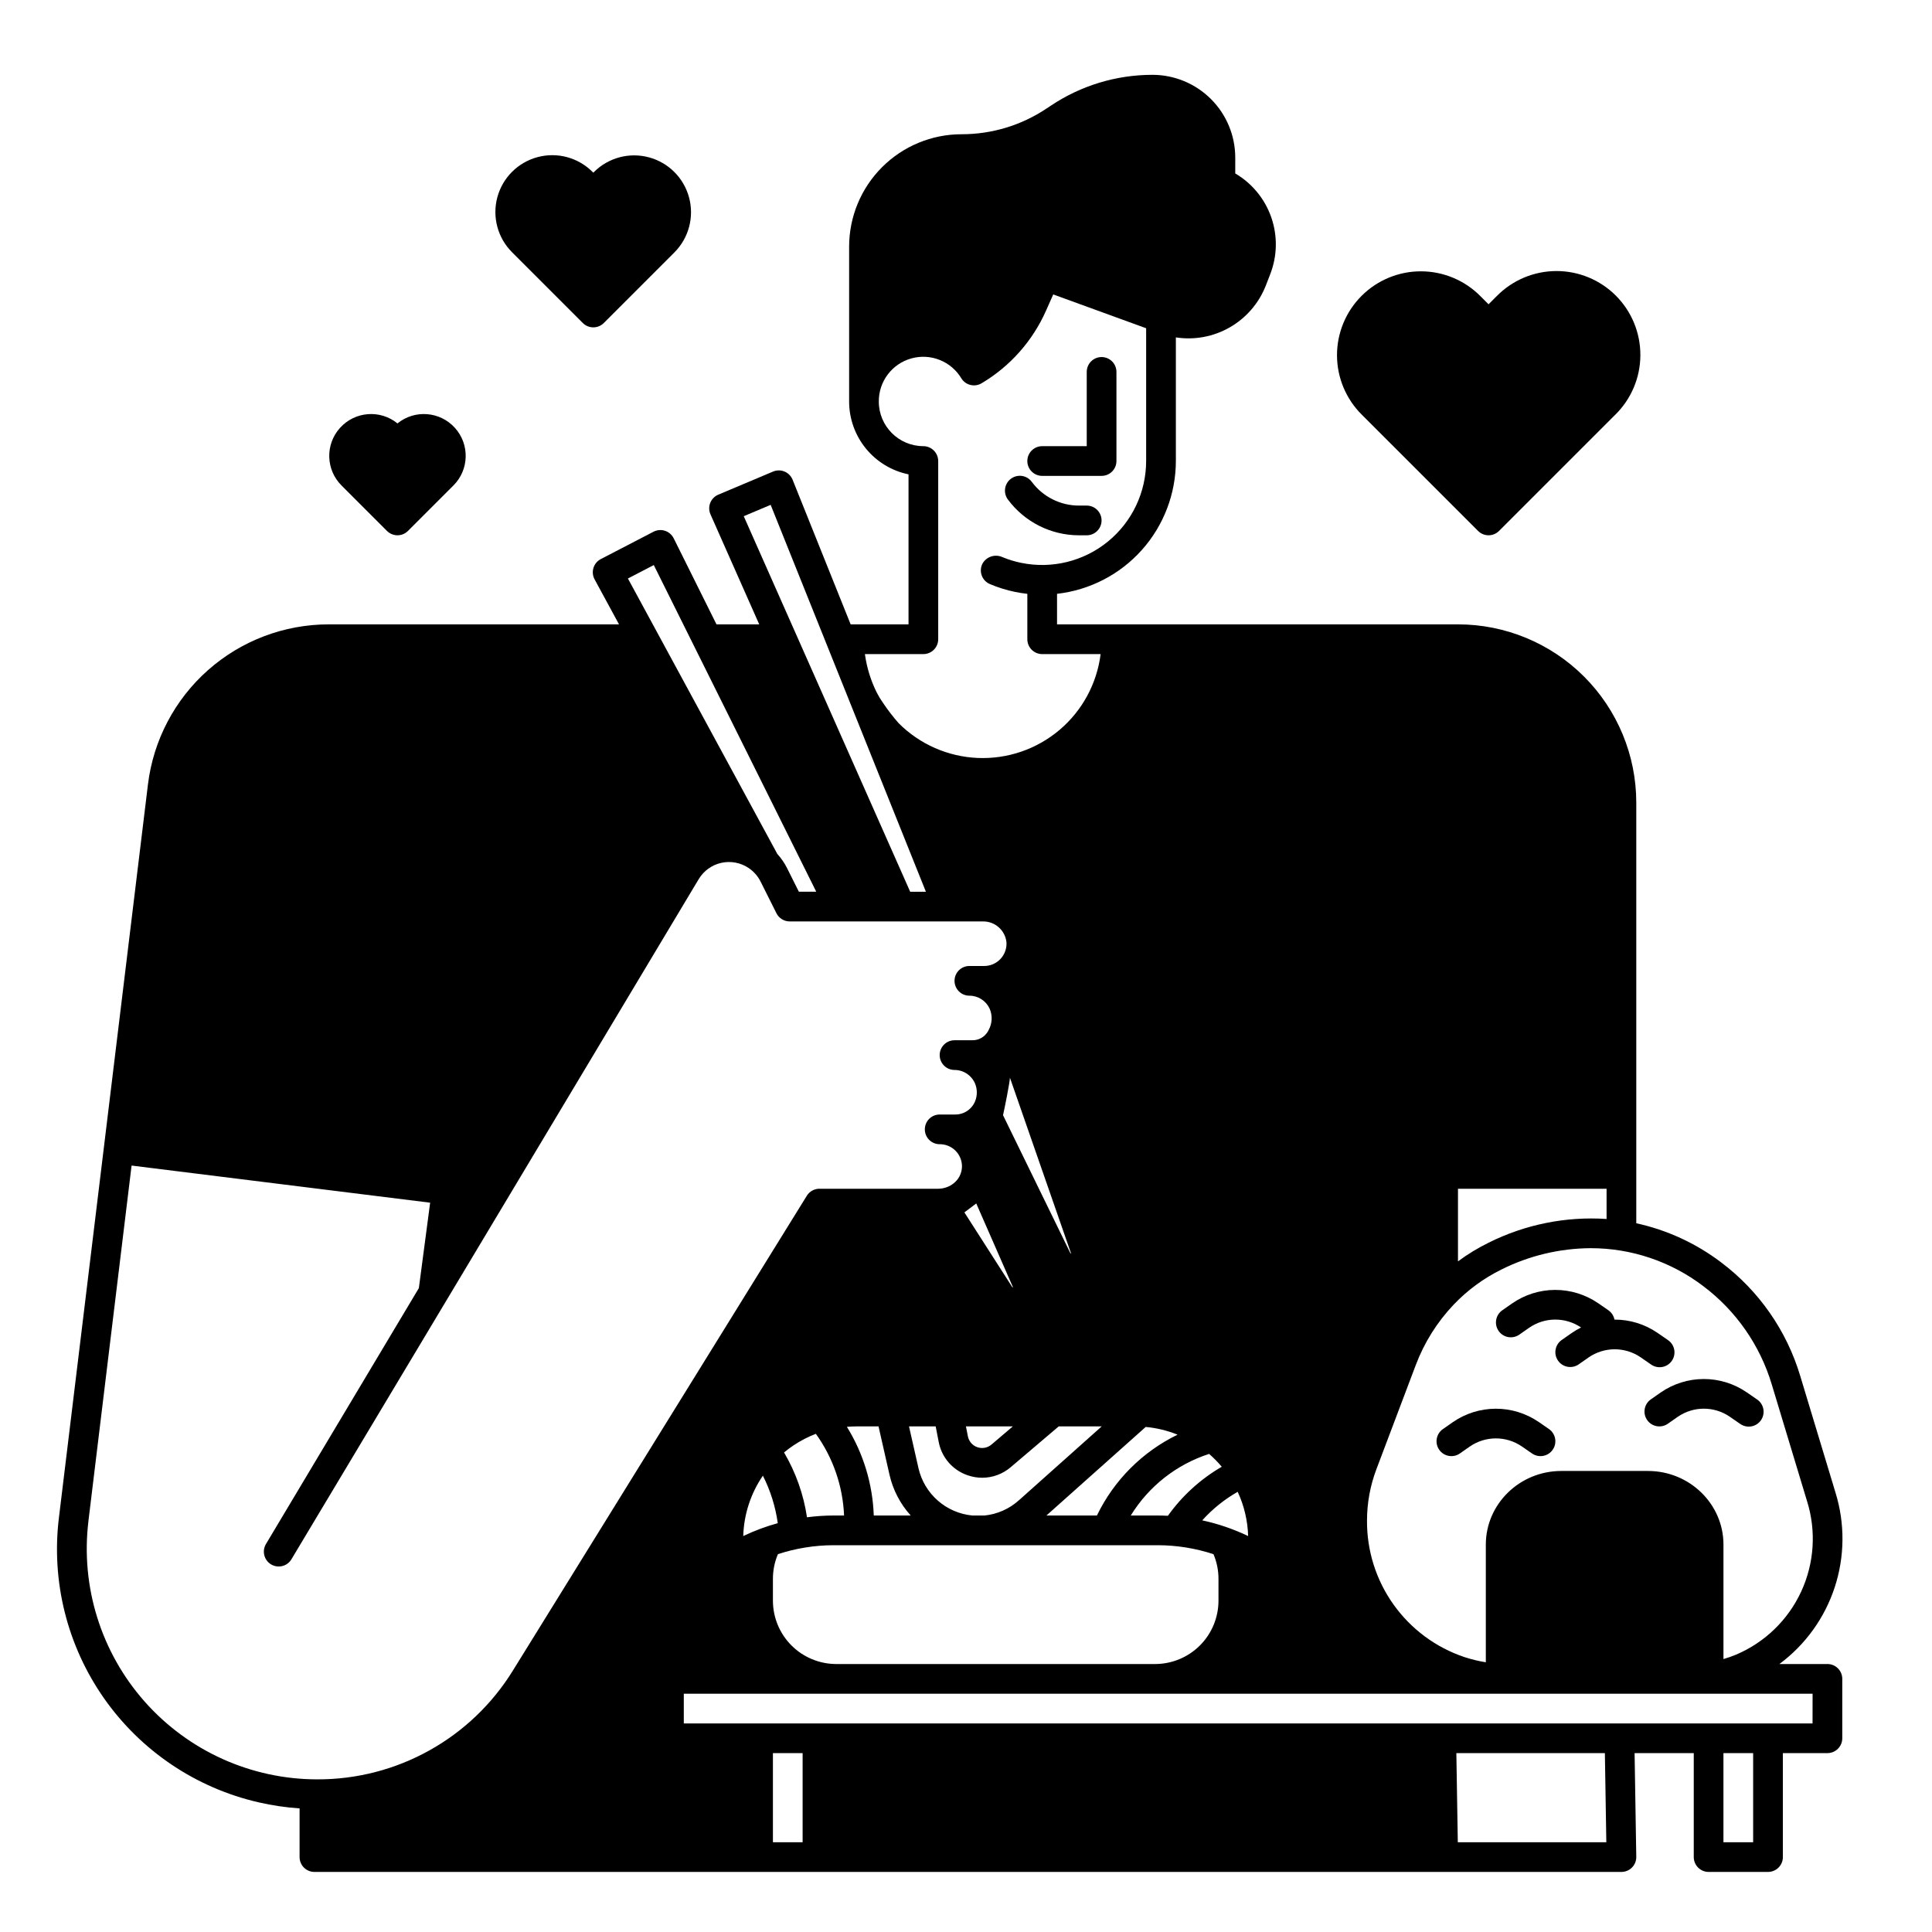 <?xml version="1.0" encoding="UTF-8"?>
<!-- Uploaded to: ICON Repo, www.svgrepo.com, Generator: ICON Repo Mixer Tools -->
<svg fill="#000000" width="800px" height="800px" version="1.1" viewBox="144 144 512 512" xmlns="http://www.w3.org/2000/svg">
 <g>
  <path d="m535.7 284.7c0.738 0.738 1.738 1.156 2.785 1.156 1.043 0 2.043-0.418 2.781-1.156l30.801-30.801v0.004c4.231-4.156 6.625-9.828 6.648-15.754 0.027-5.93-2.316-11.621-6.508-15.816-4.195-4.191-9.887-6.531-15.816-6.504-5.93 0.027-11.602 2.426-15.754 6.656l-2.156 2.156-2.156-2.156h0.004c-4.16-4.199-9.824-6.57-15.734-6.582-5.91-0.016-11.586 2.328-15.766 6.508-4.18 4.18-6.519 9.852-6.508 15.762 0.016 5.914 2.383 11.574 6.582 15.734z"/>
  <path d="m246.55 284.7c0.738 0.738 1.742 1.156 2.785 1.156 1.043 0 2.043-0.418 2.781-1.156l12.047-12.047v0.004c4.176-4.172 4.352-10.883 0.398-15.266-3.953-4.387-10.645-4.906-15.227-1.184-4.582-3.723-11.273-3.203-15.227 1.184-3.953 4.383-3.777 11.094 0.398 15.266z"/>
  <path d="m420.19 270.11h15.746c1.043 0 2.043-0.414 2.781-1.152 0.738-0.738 1.152-1.738 1.152-2.781v-23.617c0-2.176-1.762-3.938-3.934-3.938-2.176 0-3.938 1.762-3.938 3.938v19.68h-11.809c-2.172 0-3.934 1.762-3.934 3.938 0 2.172 1.762 3.934 3.934 3.934z"/>
  <path d="m429.91 285.86h2.082c2.172 0 3.934-1.762 3.934-3.938 0-2.172-1.762-3.938-3.934-3.938h-2.082c-4.914-0.008-9.535-2.336-12.469-6.277-0.617-0.848-1.547-1.414-2.586-1.574-1.035-0.156-2.094 0.105-2.938 0.73s-1.402 1.559-1.555 2.598c-0.148 1.039 0.121 2.094 0.754 2.934 4.422 5.941 11.387 9.449 18.793 9.465z"/>
  <path d="m298.45 229.6c0.738 0.738 1.738 1.152 2.785 1.152 1.043 0 2.043-0.414 2.781-1.152l18.75-18.75v-0.004c3.777-3.812 5.238-9.344 3.84-14.523-1.395-5.184-5.441-9.23-10.625-10.625-5.18-1.398-10.711 0.066-14.523 3.84l-0.223 0.223-0.223-0.223h-0.004c-3.805-3.805-9.355-5.293-14.555-3.898-5.199 1.391-9.262 5.453-10.656 10.652-1.391 5.203 0.094 10.75 3.902 14.555z"/>
  <path d="m628.29 584.99h-12.738c6.879-5.102 12.004-12.211 14.668-20.348s2.738-16.902 0.207-25.082l-9.332-30.871c-3.598-12.055-10.969-22.637-21.031-30.188-6.641-5.027-14.297-8.547-22.434-10.324v-111.48c-0.004-12.527-4.981-24.539-13.836-33.395-8.859-8.859-20.871-13.836-33.398-13.84h-106.27v-8.098l0.004 0.004c8.652-0.98 16.645-5.106 22.453-11.598 5.805-6.492 9.023-14.895 9.035-23.602v-32.754c4.926 0.758 9.961-0.18 14.285-2.66 4.324-2.481 7.68-6.352 9.516-10.984l1.191-3.066-0.004-0.004c1.895-4.828 2-10.172 0.305-15.074-1.695-4.898-5.082-9.035-9.555-11.66v-4.191c0-5.82-2.312-11.402-6.43-15.516s-9.695-6.426-15.516-6.43c-9.562 0-18.91 2.828-26.863 8.133l-1.203 0.797h-0.004c-6.656 4.453-14.488 6.824-22.5 6.816-7.906-0.004-15.492 3.137-21.082 8.73-5.594 5.59-8.734 13.176-8.73 21.086v41.031c0.004 4.535 1.574 8.93 4.441 12.441 2.867 3.516 6.859 5.934 11.301 6.844v39.754h-15.34l-15.379-38.324c-0.395-0.98-1.164-1.762-2.137-2.168-0.977-0.41-2.074-0.406-3.047 0.004l-14.516 6.121h0.004c-0.977 0.41-1.742 1.195-2.129 2.176-0.391 0.98-0.367 2.078 0.062 3.043l12.914 29.148h-11.324l-11.344-22.812-0.004 0.004c-0.469-0.945-1.297-1.664-2.301-1.988-1.004-0.328-2.098-0.238-3.035 0.246l-13.973 7.254c-0.938 0.484-1.641 1.328-1.949 2.34-0.309 1.008-0.199 2.102 0.305 3.031l6.469 11.926h-76.93c-11.793 0.004-23.176 4.32-32.004 12.141-8.824 7.82-14.484 18.602-15.906 30.309l-23.586 194.25c-2.082 16.898 2.18 33.973 11.953 47.914 9.777 13.941 24.379 23.766 40.977 27.566 3.566 0.82 7.191 1.355 10.844 1.605v12.902c0 1.043 0.414 2.043 1.152 2.781 0.738 0.738 1.738 1.152 2.781 1.152h346.37c1.055 0 2.066-0.422 2.805-1.176 0.742-0.75 1.148-1.77 1.129-2.824l-0.445-27.488h15.68v27.555c0 1.043 0.414 2.043 1.152 2.781 0.738 0.738 1.738 1.152 2.785 1.152h15.742c1.043 0 2.047-0.414 2.785-1.152 0.738-0.738 1.152-1.738 1.152-2.781v-27.555h11.809c1.043 0 2.043-0.414 2.781-1.152 0.738-0.738 1.152-1.738 1.152-2.781v-15.746c0-1.043-0.414-2.043-1.152-2.781-0.738-0.738-1.738-1.152-2.781-1.152zm-14.73-74.02 9.332 30.871v-0.004c2.469 7.902 1.914 16.438-1.562 23.953-3.477 7.512-9.621 13.465-17.238 16.699-1.098 0.453-2.215 0.848-3.356 1.18v-30.34c0-10.758-8.977-19.508-20.008-19.508h-22.961c-11.031 0-20.008 8.75-20.008 19.508v31.191c-1.938-0.312-3.852-0.777-5.719-1.391-7.555-2.547-14.113-7.414-18.738-13.906-4.629-6.488-7.086-14.277-7.031-22.246 0-4.668 0.848-9.293 2.504-13.656l10.402-27.523v0.004c2.238-5.965 5.652-11.414 10.035-16.035 0.016-0.016 0.031-0.031 0.047-0.047 3.637-3.816 7.918-6.961 12.645-9.293 7.348-3.668 15.438-5.602 23.645-5.648 10.758 0 21.219 3.519 29.785 10.02 8.723 6.547 15.109 15.723 18.227 26.172zm-75.129-37.609c-2.828 1.395-5.519 3.035-8.051 4.914v-19.238h39.379v8.004c-10.82-0.723-21.637 1.461-31.328 6.32zm-149.73-156.02c1.043 0 2.043-0.418 2.781-1.156 0.738-0.734 1.152-1.738 1.152-2.781v-47.23c-0.012-2.184-1.785-3.945-3.969-3.938-6.504-0.023-11.766-5.301-11.773-11.809-0.047-5.328 3.496-10.027 8.633-11.449 5.137-1.426 10.59 0.781 13.297 5.371 1.152 1.762 3.492 2.301 5.305 1.223 7.562-4.488 13.535-11.223 17.09-19.266l1.902-4.281 24.621 8.961v35.188c-0.004 8.285-3.734 16.129-10.16 21.363-6.426 5.231-14.863 7.293-22.98 5.617-1.699-0.348-3.363-0.855-4.969-1.523-1.945-0.875-4.238-0.113-5.273 1.75-0.492 0.973-0.559 2.106-0.188 3.129 0.375 1.02 1.152 1.844 2.156 2.269 2.156 0.918 4.398 1.617 6.695 2.086 1.07 0.219 2.148 0.383 3.234 0.504v12.035c0 1.043 0.414 2.047 1.152 2.781 0.738 0.738 1.738 1.156 2.785 1.156h15.488-0.004c-0.984 7.832-4.879 15.008-10.906 20.105-6.031 5.098-13.754 7.746-21.641 7.418-7.891-0.328-15.367-3.609-20.953-9.188-1.512-1.711-2.906-3.516-4.172-5.414-0.617-0.867-1.168-1.777-1.652-2.723-1.57-3.152-2.621-6.531-3.117-10.02-0.012-0.07-0.02-0.133-0.023-0.184zm-40.469-39.551 41.141 102.53h-4.164l-44.109-99.52zm-30.973 15.957 43.055 86.57h-4.606l-3.113-6.219v-0.004c-0.688-1.375-1.562-2.648-2.594-3.785l-39.598-73zm-149.83 253.37 11.441-94.23 79.121 9.84-2.988 22.633-40.473 67.746c-0.566 0.898-0.746 1.984-0.496 3.016 0.246 1.027 0.898 1.918 1.809 2.461 0.91 0.543 2 0.695 3.023 0.426 1.027-0.273 1.898-0.945 2.418-1.867l107.88-180.16h0.004c1.32-2.199 3.484-3.762 5.988-4.316 2.504-0.555 5.125-0.059 7.254 1.375 1.336 0.902 2.422 2.137 3.148 3.578l4.203 8.395h-0.004c0.668 1.332 2.031 2.176 3.523 2.176h51.168c3.207-0.062 5.934 2.336 6.277 5.523 0.102 1.629-0.473 3.227-1.586 4.418-1.117 1.191-2.676 1.867-4.309 1.867h-3.938 0.004c-2.176 0-3.938 1.762-3.938 3.934 0 2.176 1.762 3.938 3.938 3.938 2.301 0 4.391 1.336 5.359 3.422 0.793 1.801 0.711 3.867-0.219 5.602l-0.078 0.148c-0.035 0.07-0.07 0.141-0.109 0.207l-0.074 0.133c-0.867 1.461-2.453 2.34-4.152 2.297h-4.664c-2.172 0-3.934 1.762-3.934 3.934 0 2.176 1.762 3.938 3.934 3.938 0.699 0 1.395 0.125 2.047 0.367 1.469 0.547 2.66 1.648 3.32 3.07 0.691 1.543 0.719 3.305 0.078 4.871-0.887 2.156-3.008 3.547-5.34 3.5h-4.039c-2.176 0-3.938 1.762-3.938 3.934 0 2.176 1.762 3.938 3.938 3.938h0.258c0.586 0.027 1.168 0.137 1.723 0.332 2.492 0.871 4.09 3.301 3.91 5.938-0.078 1.066-0.453 2.086-1.082 2.949-0.844 1.125-2.031 1.938-3.383 2.316-0.441 0.133-0.898 0.215-1.359 0.246-0.152 0.012-0.297 0.02-0.449 0.02h-31.488v-0.004c-1.363 0.004-2.629 0.707-3.344 1.867l-77.824 125.71c-11.078 18.047-30.758 29.016-51.93 28.945-17.477-0.008-34.113-7.504-45.703-20.586-11.59-13.082-17.02-30.5-14.922-47.848zm235.29-84.188 9.715 22.176-0.125 0.066-12.734-19.875c0.273-0.195 2.883-2.156 3.144-2.367zm8.922-33.332 16.188 46.535-0.125 0.055-17.891-36.652c0.277-1.141 1.828-8.801 1.828-9.938zm-62.809 138.6v-5.785c-0.004-2.25 0.445-4.477 1.328-6.543 4.75-1.559 9.719-2.359 14.719-2.371h85.98c5.004 0.012 9.969 0.812 14.723 2.371 0.879 2.066 1.332 4.293 1.328 6.543v5.785c-0.004 4.453-1.773 8.719-4.922 11.867-3.148 3.144-7.414 4.914-11.863 4.922h-84.508c-4.449-0.008-8.719-1.777-11.863-4.922-3.148-3.148-4.918-7.414-4.922-11.867zm43.133-46.188 0.805 4.133c0.777 4.086 3.68 7.445 7.609 8.801 1.262 0.445 2.586 0.676 3.922 0.676 2.766-0.004 5.441-0.996 7.547-2.797l12.723-10.812h11.391l-21.941 19.582h-0.004c-2.527 2.277-5.719 3.691-9.105 4.035h-3.223c-3.398-0.324-6.609-1.711-9.176-3.965-2.562-2.254-4.352-5.258-5.109-8.59l-2.508-11.062zm8.02 0h12.43l-5.656 4.809h-0.004c-1.035 0.887-2.469 1.152-3.758 0.703-1.289-0.449-2.238-1.551-2.5-2.891zm74.785 29.059c-3.879-1.855-7.961-3.25-12.164-4.16 2.707-3.008 5.879-5.562 9.395-7.562 1.711 3.68 2.652 7.668 2.769 11.723zm-21.266-5.367c-0.879-0.043-1.762-0.074-2.644-0.074h-7.195c4.754-7.742 12.117-13.531 20.762-16.328 1.203 1.047 2.324 2.184 3.352 3.406-5.629 3.266-10.496 7.695-14.273 12.996zm-18.809-0.074h-13.383l26.312-23.473c2.898 0.266 5.746 0.957 8.445 2.047-9.332 4.535-16.863 12.082-21.375 21.426zm-57.875-23.617 2.906 12.809c0.914 4.023 2.852 7.746 5.625 10.809h-9.797 0.004c-0.289-8.324-2.742-16.43-7.125-23.508 0.816-0.066 1.637-0.109 2.461-0.109zm-16.613 1.969h0.004c4.551 6.328 7.152 13.855 7.477 21.648h-2.805c-2.348 0.004-4.695 0.16-7.023 0.469-0.906-6.062-2.969-11.895-6.078-17.18 0.805-0.668 1.641-1.297 2.508-1.879 1.855-1.238 3.84-2.262 5.922-3.059zm-14.035 11.09c2.004 3.945 3.336 8.199 3.945 12.586-3.144 0.863-6.207 2.008-9.148 3.414 0.164-5.723 1.973-11.277 5.203-16zm2.66 97.148v-23.617h7.871v23.617zm220.86 0h-39.359l-0.383-23.617h39.359zm38.91 0h-7.871v-23.617h7.871zm15.742-31.488h-299.13v-7.871h299.14z"/>
  <path d="m554.49 522.71-2.707-1.871-0.004 0.004c-3.356-2.305-7.336-3.531-11.406-3.519-4.07 0.012-8.043 1.262-11.387 3.582l-2.606 1.82c-1.781 1.242-2.215 3.699-0.973 5.481 1.246 1.781 3.699 2.215 5.481 0.973l2.606-1.82c4.148-2.879 9.648-2.894 13.812-0.039l2.707 1.871h0.004c1.785 1.234 4.238 0.785 5.473-1.004s0.789-4.238-1-5.477z"/>
  <path d="m581.49 514.85c-1.785 1.246-2.219 3.699-0.973 5.481s3.699 2.219 5.481 0.973l2.606-1.82-0.004 0.004c4.152-2.883 9.648-2.898 13.816-0.039l2.707 1.871v-0.004c0.859 0.625 1.93 0.875 2.977 0.695 1.047-0.176 1.973-0.77 2.578-1.641 0.602-0.875 0.824-1.953 0.621-2.996-0.203-1.039-0.816-1.953-1.707-2.535l-2.707-1.871v0.004c-3.359-2.305-7.336-3.531-11.406-3.519-4.074 0.012-8.043 1.262-11.391 3.582z"/>
  <path d="m544.73 489.42-2.606 1.82v-0.004c-1.781 1.246-2.215 3.699-0.969 5.484 1.242 1.781 3.699 2.215 5.481 0.969l2.606-1.82-0.004 0.004c4.133-2.867 9.602-2.894 13.762-0.074-0.879 0.434-1.723 0.934-2.523 1.492l-2.606 1.82c-1.781 1.242-2.219 3.699-0.973 5.481 1.246 1.781 3.699 2.215 5.481 0.973l2.606-1.82c4.148-2.879 9.648-2.894 13.812-0.039l2.707 1.871c0.859 0.621 1.934 0.875 2.977 0.695 1.047-0.18 1.977-0.77 2.578-1.645 0.602-0.871 0.828-1.953 0.625-2.992-0.207-1.039-0.82-1.957-1.707-2.535l-2.707-1.871h-0.004c-3.356-2.309-7.34-3.539-11.414-3.519-0.195-1.008-0.777-1.898-1.621-2.484l-2.707-1.871v0.004c-3.359-2.301-7.336-3.527-11.406-3.519-4.07 0.012-8.043 1.262-11.387 3.582z"/>
 </g>
</svg>
